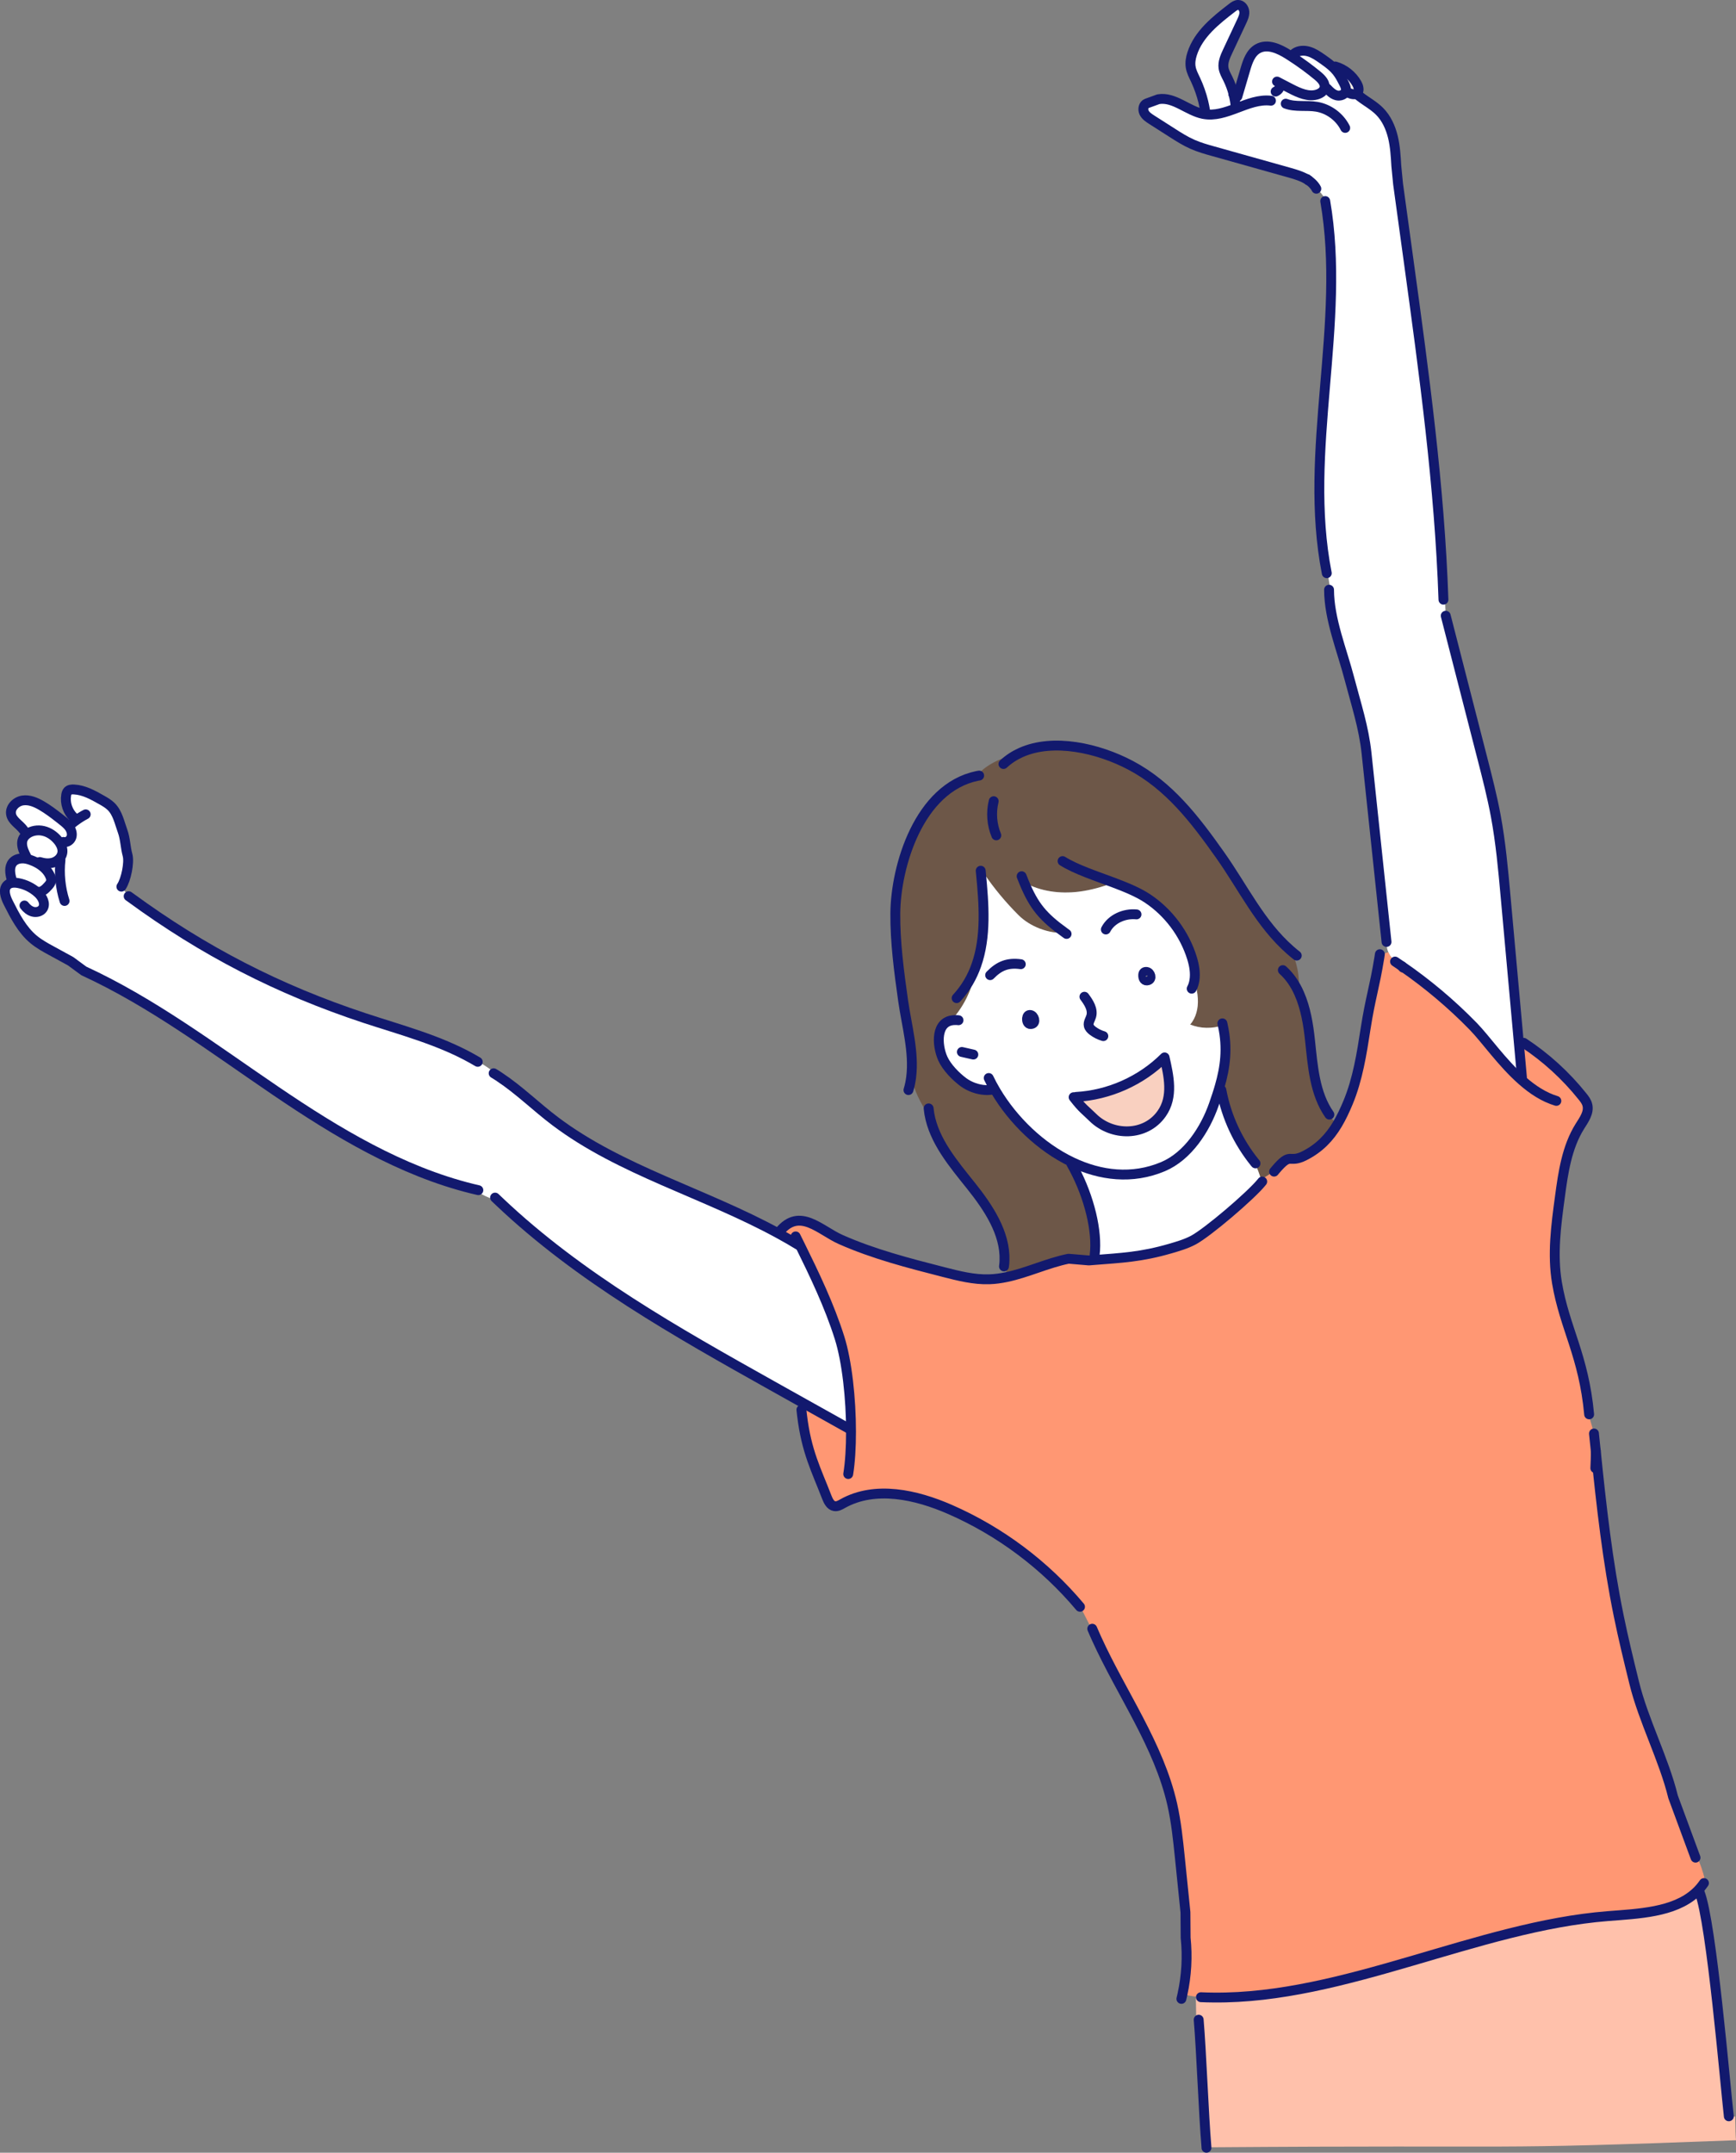 <?xml version="1.0" encoding="UTF-8"?><svg id="_圖層_2" xmlns="http://www.w3.org/2000/svg" viewBox="0 0 372.71 461.95"><rect x="0" y="0" width="372.71" height="461.95" fill="#808080" stroke="none"/><defs><style>.cls-1{fill:#fff;}.cls-2{fill:none;stroke:#12196e;stroke-linecap:round;stroke-linejoin:round;stroke-width:2.12px;}.cls-3{fill:#ffc1ab;}.cls-4{fill:#ff9773;}.cls-5{fill:#f9d0c0;}.cls-6{fill:#6d5748;}.cls-7{fill:#fff5e9;}</style></defs><g id="_圖層_10"><path class="cls-1" d="m285.05,122.98l-.19.03c-5.15-26.2,4.22-53.54-.33-79.85l.24-.17c-.73-1.08-1.57-2.09-2.48-3.02-.36-.51-.82-.92-1.35-1.27,0,0-.02,0-.02-.01-1.15-.77-2.59-1.22-3.95-1.6-5.46-1.53-10.92-3.06-16.38-4.6-1.55-.44-3.1-.87-4.57-1.52-1.54-.68-2.96-1.59-4.38-2.49-1.45-.93-2.89-1.84-4.34-2.77-.64-.41-1.32-.86-1.65-1.54-.33-.69-.14-1.69.57-1.96l2.5-.91c3.38-.57,6.26,2.5,9.62,3.16.02,0,.04,0,.06.01,2.41.45,4.76-.37,7.12-1.26l-.24-.64c-.07-.57-.16-1.14-.29-1.7l.68-.16c.56-1.93,1.13-3.86,1.7-5.78.5-1.71,1.13-3.6,2.69-4.47,2.05-1.15,4.58,0,6.56,1.26.11.07.22.14.33.21.17.11.34.21.49.32,1.92,1.24,3.74,2.59,5.49,4.03.83.69,1.72,1.64,1.42,2.68-.02.08-.05.16-.09.23l.69-.15c.56.59,1.17,1.19,1.95,1.43.55.16,1.21.06,1.64-.29l1.01-.22c.57.24,1.27.48,1.77.11.1-.08.18-.17.24-.26l.07.03c.1.29.2.58.3.87,1.41,1.11,3.03,1.95,4.29,3.23,1.47,1.48,2.35,3.46,2.85,5.49.49,2.03.61,4.13.73,6.21l.38,3.88c.76,5.51,1.51,11.01,2.27,16.52,3.31,24.13,6.64,48.32,7.47,72.67h.33c.04,1.15.07,2.3.11,3.46h.05c2.61,10.17,5.23,20.34,7.84,30.51,1.06,4.12,2.12,8.25,2.9,12.43,1.06,5.71,1.59,11.51,2.11,17.3.91,10.08,1.82,20.16,2.74,30.24.26,2.89.52,5.77.78,8.65l.16.02c-.02.21-.06.41-.1.62-4.33-3.79-7.81-8.86-10.53-11.65-4.66-4.78-9.8-9.1-15.29-12.89-.49-.56-1.19-.92-1.76-1.4-.51-.44-.91-1-1.18-1.62-.3-.69-.43-1.45-.37-2.2h0c-1.43-13.49-2.86-26.99-4.29-40.48-.59-5.57-2.24-10.52-3.66-15.94-1.6-6.15-4.37-12.8-4.39-19.15l.27-.05c-.22-1.18-.41-2.35-.58-3.54Z"/><path class="cls-7" d="m291.32,17.95c.32.56.51,1.32.22,1.83-.06.1-.14.19-.24.26-.5.37-1.2.13-1.77-.11l-1.01.22c.18-.15.32-.34.39-.57.18-.58-.11-1.2-.39-1.74-.44-.86-.89-1.73-1.48-2.48-.35-.45-.75-.85-1.18-1.22.29.01.57.02.85.03v.1c1.93.57,3.63,1.92,4.62,3.68Z"/><path class="cls-1" d="m285.86,14.14c.43.37.83.78,1.18,1.22.6.76,1.04,1.62,1.48,2.48.28.54.57,1.16.39,1.74-.07.23-.21.43-.39.57-.43.35-1.09.46-1.64.29-.78-.23-1.39-.84-1.95-1.43l-.69.15c.03-.07.07-.15.09-.23.29-1.03-.6-1.99-1.42-2.68-1.75-1.44-3.58-2.79-5.49-4.03l.53-.81c.86-.62,2.04-.67,3.06-.36,1.02.3,1.91.91,2.78,1.51.71.49,1.42,1,2.07,1.56Z"/><path class="cls-4" d="m287.12,241.28c.86-1.44,1.6-3.01,2.3-4.69,2.08-5.01,2.93-10.44,3.76-15.8,1.08-6.88,1.9-8.77,2.96-15.3.5-.57,1.18-.98,1.92-1.15.27.62.67,1.18,1.18,1.62.57.48,1.27.84,1.76,1.4,5.5,3.79,10.63,8.11,15.29,12.89,2.72,2.79,6.2,7.86,10.53,11.65.04-.2.08-.41.1-.62l-.16-.02c-.26-2.89-.52-5.77-.78-8.65.35.41.71.82,1.06,1.24l.08-.07c4.77,3.14,9.05,7.04,12.61,11.5.44.54.88,1.12,1.05,1.8.43,1.63-.71,3.2-1.61,4.63-2.8,4.49-3.58,9.92-4.28,15.16-.83,6.1-1.65,12.31-.63,18.38,1.64,9.76,5.74,15.58,6.91,28.26l-.13.04c.38,1.35.87,2.68,1.16,4.05,0,.02.01.06.01.08.12,1.21.25,2.42.38,3.63t0,.01c1.21,11.89,2.54,23.78,4.94,35.47.98,4.8,2.14,9.56,3.31,14.31,1.98,8.12,6.37,16.37,8.35,24.49l4.45,12.05.28-.11c.71,1.43,1.3,2.93,1.75,4.47.19.66.36,1.35.39,2.03l-.24.05c-.54.8-1.15,1.49-1.83,2.1-4.64,4.21-12.24,4.47-18.82,4.99-28.05,2.21-56.53,17.77-84.66,17.47-.9,0-1.8-.03-2.69-.07-.36-.02-.72-.06-1.08-.11-.97-.12-1.93-.3-2.88-.54.87-3.97,1.09-8.06.68-12.1l-.04-5.48c-.4-3.91-.8-7.83-1.2-11.75-.39-3.82-.78-7.64-1.63-11.38-2.89-12.74-10.81-23.66-16.23-35.55-1.17-2.3-2.34-4.6-3.51-6.89l-.05.03c-7.54-8.98-17.17-16.18-27.91-20.89-7.3-3.19-16.06-5.14-23.02-1.26-.55.31-1.14.66-1.77.56-.88-.14-1.35-1.1-1.67-1.94-2.22-5.76-4.37-9.71-5.31-17.6l.43-.05c-.06-.72-.11-1.44-.17-2.16l.15-.28c2.61,1.46,5.22,2.92,7.84,4.38l-.05.09c.77.52,1.55,1.05,2.33,1.57,0-7.06-.86-15.07-2.47-20.17-2.19-6.92-5.34-13.49-8.56-20.01l-.24.12c-1.4-.85-2.81-1.67-4.24-2.44,0-.17,0-.34.05-.5l.16.03c4.3-5.21,8.68-.22,13.08,1.73,7.08,3.14,14.61,5.07,22.1,6.99,3.23.83,6.51,1.66,9.83,1.55,1.23-.04,2.45-.21,3.64-.46,4.5-.93,8.81-3.03,13.36-3.95l4.37.37c.29-.03.57-.05.85-.07,6.27-.49,10.37-.67,16.59-2.47,1.71-.5,3.44-1,5.01-1.84,3.06-1.64,12.24-9.46,14.63-12.39-.05-.2-.1-.4-.15-.6,1.04-.62,2.06-1.28,3.05-1.98,3.52-4.18,2.79-1.36,6.29-3.13,3.21-1.62,5.37-3.91,7.06-6.73Z"/><path class="cls-3" d="m364.92,406.12c2.54,6.53,5.45,41.05,6.25,48.02l1.38.05c.04,2.57.08,4.42.16,5.08-56.13,2.13-40.6.98-113.69,1.52-.61-7.1-1.07-20.34-1.67-27.37h-.52c-.03-1.44-.05-2.89-.08-4.34,0-.2,0-.4,0-.6.36.05.72.09,1.08.11.9.08,1.8.1,2.69.07,28.13.3,56.61-15.25,84.66-17.47,6.57-.52,14.18-.78,18.82-4.99l.93-.07Z"/><path class="cls-1" d="m264.81,20.18c.07.23.12.46.17.68.13.56.22,1.13.29,1.7l.24.64c-2.36.89-4.71,1.71-7.12,1.26-.02,0-.04,0-.06-.01.05-.88.05-1.75.01-2.62-.4-1.62-.96-3.19-1.66-4.7-.42-.89-.9-1.77-1.05-2.75-.15-.95.02-1.91.31-2.82,1.36-4.24,5.09-7.2,8.62-9.91.37-.28.78-.58,1.26-.59.73,0,1.28.75,1.33,1.48.05.73-.27,1.43-.58,2.09-1,2.14-2,4.27-3,6.4-.52,1.11-1.06,2.32-.89,3.54.12.82.55,1.56.92,2.3.52,1.06.94,2.17,1.23,3.31h0Z"/><path class="cls-6" d="m262.27,234.16c-.13-.36-.25-.73-.39-1.09,1.14-3.97,1.74-8.13.65-13.05-2.27.75-4.8.74-7.01-.18,1.29-1.48,1.75-3.55,1.65-5.51-.07-1.33-.37-2.64-.74-3.93.27-1.58-.04-3.27-.52-4.82-1.61-5.19-5.05-9.8-9.58-12.8-1.96-1.3-4.55-2.38-7.26-3.39-2.42.93-4.91,1.63-7.48,1.95-4.01.49-8.23-.03-11.74-2.01,2.12,5.12,4.04,7.43,8.81,10.85-3.56.17-7.5-1.31-10.01-3.82-2.76-2.75-5.25-5.75-7.44-8.97l-.61.06c.64,6.57,1.17,13.54-1,19.67-.46,3.98-2.07,7.82-4.59,10.93v.84c-4.2.06-3.9,5.34-2.6,8.25.84,1.88,2.8,3.88,4.46,5.1,1.26.92,3.04,1.59,4.69,1.66.69.3,1.47.39,2.22.26,3.72,6.24,9.6,12,16.37,15.22.17.44.3.88.4,1.33,3.34,6.24,5.1,13.59,4.47,18.56l.12.05c-.16.37-.33.73-.51,1.09-.28.02-.56.04-.85.07l-4.37-.37c-4.55.92-8.86,3.02-13.36,3.95.01-1.21.02-2.42.02-3.63h-.41c.18-5.86-3.47-11.32-7.19-15.98-3.77-4.7-7.96-9.61-8.95-15.48l-.28.06c-1.69-2.37-2.93-5.06-3.62-7.88.68-5.39-.98-11.17-1.72-16.39-.89-6.21-1.75-12.68-1.68-18.83.1-10.09,5.07-26.82,17.55-29.43.1-.23.28-.45.46-.63,2.39-2.38,5.67-3.51,8.96-4.39,6.98-3.13,16.58-.94,23.52,2.72,8.3,4.37,13.84,11.62,19.26,19.28,5.06,7.16,8.57,14.71,15.03,20.39.78,1.24,1.27,2.65,1.55,4.08.35,1.73.4,3.49.4,5.26,1.37,3.1,1.95,6.67,2.31,10.08.59,5.5.98,11.34,4.15,15.87l-.13.1c.54.73,1.17,1.4,1.85,2-1.69,2.82-3.84,5.11-7.06,6.73-3.51,1.76-2.77-1.05-6.29,3.13-1,.7-2.01,1.36-3.05,1.98-.33-1.25-.8-2.46-1.38-3.61l.05-.04c-3.57-4.41-6.05-9.72-7.12-15.3Z"/><path class="cls-1" d="m270.72,253.11c.05.2.1.4.15.6-2.39,2.92-11.57,10.75-14.63,12.39-1.57.85-3.3,1.35-5.01,1.84-6.23,1.8-10.33,1.98-16.59,2.47.18-.36.35-.72.51-1.09l-.12-.05c.63-4.98-1.13-12.32-4.47-18.56-.1-.45-.23-.89-.4-1.33,6.11,2.91,12.94,3.74,19.51.98,5.35-2.25,9.08-8.03,10.94-13.36.45-1.31.9-2.61,1.27-3.93.13.36.26.73.39,1.09,1.07,5.58,3.55,10.89,7.12,15.3l-.05.04c.58,1.15,1.05,2.37,1.38,3.61Z"/><path class="cls-1" d="m230.68,235.68c1.77,2.28,2.42,2.61,3.97,4.14,4.16,4.07,11.3,4.07,14.75-.84,2.58-3.65,1.51-8.14.63-12.07-5.03,5.01-11.93,8.09-19.02,8.48l-.34.28Zm25.75-25.27c.38,1.29.67,2.59.74,3.93.1,1.96-.35,4.03-1.65,5.51,2.21.91,4.74.93,7.01.18,1.09,4.92.48,9.08-.65,13.05-.37,1.33-.81,2.63-1.27,3.93-1.86,5.33-5.59,11.11-10.94,13.36-6.58,2.76-13.41,1.93-19.51-.98-6.77-3.22-12.65-8.98-16.37-15.22-.74.13-1.52.04-2.22-.26-1.66-.07-3.43-.73-4.69-1.66-1.66-1.22-3.62-3.22-4.46-5.1-1.3-2.91-1.6-8.18,2.6-8.25v-.84c2.52-3.11,4.13-6.95,4.59-10.93,2.17-6.13,1.64-13.11,1-19.67l.61-.06c2.19,3.22,4.68,6.22,7.44,8.97,2.51,2.51,6.45,3.99,10.01,3.82-4.76-3.42-6.69-5.74-8.81-10.85,3.51,1.97,7.73,2.5,11.74,2.01,2.57-.32,5.06-1.02,7.48-1.95,2.71,1.02,5.3,2.09,7.26,3.39,4.53,3,7.97,7.61,9.58,12.8.48,1.55.78,3.25.52,4.82Zm-9.94-.05c.91-.29.49-1.66-.29-1.78-.48-.08-.73.17-.76.64-.04.79.31,1.37,1.05,1.14Zm-24.92,9.36c.92-.29.44-1.77-.34-1.9-.48-.08-.69.28-.72.76-.04.79.33,1.38,1.07,1.15Z"/><path class="cls-5" d="m250.03,226.91c.87,3.92,1.95,8.42-.63,12.07-3.45,4.91-10.59,4.9-14.75.84-1.56-1.53-2.2-1.86-3.97-4.14l.34-.28c7.08-.4,13.99-3.47,19.02-8.48Z"/><path class="cls-1" d="m107.24,257.9c-2.04-.7-4-1.62-5.84-2.74v-.06c-15.29-3.78-29.1-12.11-42.16-20.97-13.43-9.11-26.5-18.98-41.24-25.77l-2.83-2.08c-1.36-.74-2.71-1.48-4.06-2.22-1.35-.74-2.71-1.48-3.89-2.46-2.48-2.07-4-5.03-5.45-7.91-.62-1.22-1.17-2.88-.15-3.79.16-.14.34-.25.53-.32.54-.21,1.2-.18,1.79-.07,1.53.29,2.98,1,4.14,2.05l.15-.17c.84.07,1.53-.61,2.09-1.23.27-.3.54-.62.64-1.01.09-.39-.03-.8-.19-1.16-.54-1.22-1.56-2.13-2.73-2.78l.52-.21c.93.29,1.95.4,2.88.11.93-.3,1.75-1.05,1.94-2.01.15-.76-.11-1.53-.53-2.19l.78-.23c.7.21,1.48-.32,1.71-1.01.23-.7.01-1.48-.4-2.08-.41-.61-.99-1.07-1.56-1.52l-.62-.49.32-.41c.82.41,1.69.72,2.59.91l.22.29c.1-.08.2-.15.3-.22-.11-.23-.22-.46-.33-.69-1.29-1.21-1.94-3.08-1.64-4.83.05-.3.14-.61.35-.84.32-.34.84-.39,1.32-.36,2.14.11,4.08,1.19,5.94,2.25.73.41,1.45.83,2.04,1.41,1.41,1.39,1.79,3.47,2.47,5.32.58,1.59.6,3.47,1.05,5.1.44,1.6-.33,5.3-1.28,6.72.52.88,1.16,1.68,1.91,2.38,15.73,11.51,31.75,19.76,50.29,25.88,7.82,2.58,15.91,4.69,23.08,8.7,2.16,1,4.16,2.34,5.9,3.96,4.22,2.79,7.86,6.41,11.91,9.46,14.06,10.61,32.05,15.4,48.01,24.13,1.43.77,2.85,1.59,4.24,2.44l.24-.12c3.21,6.51,6.37,13.09,8.56,20.01,1.61,5.1,2.47,13.11,2.47,20.17-.77-.52-1.55-1.05-2.33-1.57l.05-.09c-2.61-1.47-5.23-2.92-7.84-4.38-2.27-1.27-4.52-2.54-6.79-3.8-20.6-11.53-41.44-23.24-58.57-39.48Z"/><path class="cls-1" d="m5.35,178.07l-.3.04c-.85-1.2-2.45-1.97-2.68-3.42-.23-1.41,1.09-2.71,2.51-2.92,1.41-.21,2.82.39,4.05,1.11,1.35.79,2.6,1.73,3.82,2.69l.62.49c.58.46,1.16.92,1.56,1.52.41.61.63,1.39.4,2.08-.23.69-1.01,1.21-1.71,1.01l-.78.23c-.14-.21-.28-.42-.44-.6-.8-.95-1.88-1.69-3.08-1.98-1.21-.28-2.55-.08-3.54.67-.1.08-.19.15-.28.24-.05-.38-.1-.76-.15-1.15Z"/><path class="cls-1" d="m5.5,179.21c.09-.09.18-.16.28-.24,1-.75,2.34-.95,3.54-.67,1.21.28,2.28,1.03,3.08,1.98.16.19.31.39.44.6.42.67.68,1.43.53,2.19-.19.96-1.01,1.71-1.94,2.01-.93.29-1.95.18-2.88-.11l-.52.21c-.39-.22-.8-.4-1.22-.56-.68-.26-1.41-.46-2.15-.43-.03,0-.06,0-.1.01.06-.57.15-1.14.27-1.7l.2-.07c-.32-.89-.45-1.82,0-2.62.12-.23.28-.43.47-.61Z"/><path class="cls-1" d="m2.46,188.57c-.32-1.18-.51-2.54.25-3.48.44-.55,1.15-.83,1.85-.87.04,0,.07-.01.1-.01.74-.04,1.46.16,2.15.43.42.16.83.34,1.22.56,1.17.65,2.2,1.57,2.73,2.78.16.36.28.77.19,1.16-.09.39-.37.71-.64,1.01-.56.63-1.25,1.3-2.09,1.23l-.15.17c-1.16-1.05-2.61-1.76-4.14-2.05-.59-.11-1.24-.14-1.79.07.06-.34.16-.68.31-1.01Z"/><path class="cls-2" d="m220.51,218.57c.03-.47.24-.84.72-.76.78.13,1.26,1.62.34,1.9-.74.23-1.11-.36-1.07-1.15Z"/><path class="cls-2" d="m245.44,209.21c.03-.47.28-.71.76-.64.78.12,1.21,1.49.29,1.78-.74.23-1.09-.35-1.05-1.14Z"/><path class="cls-2" d="m232.82,213.89c.92,1.23,1.88,2.71,1.46,4.18-.19.68-.69,1.33-.53,2.02.1.46.47.81.84,1.1.69.52,1.47.91,2.29,1.15"/><path class="cls-2" d="m212.58,209.26c1.95-2.01,3.8-2.73,6.58-2.35"/><path class="cls-2" d="m237.42,199.46c1.18-2.28,3.98-3.5,6.58-3.24"/><path class="cls-2" d="m230.5,235.45c.06.08.12.15.18.23,1.77,2.28,2.42,2.61,3.97,4.14,4.16,4.07,11.3,4.07,14.75-.84,2.58-3.65,1.51-8.14.63-12.07-5.03,5.01-11.93,8.09-19.02,8.48"/><path class="cls-2" d="m212.27,231.33c.46.95.96,1.9,1.52,2.83,3.72,6.24,9.6,12,16.37,15.22,6.11,2.91,12.94,3.74,19.51.98,5.35-2.25,9.08-8.03,10.94-13.36.45-1.31.9-2.61,1.27-3.93,1.14-3.97,1.74-8.13.65-13.05-.03-.14-.06-.28-.09-.42"/><path class="cls-2" d="m213.34,171.93c-.6,2.42-.4,5.02.56,7.33"/><path class="cls-2" d="m215.44,163.95c1.12-1.04,2.38-1.85,3.74-2.46,6.98-3.13,16.58-.94,23.52,2.72,8.3,4.37,13.84,11.62,19.26,19.28,5.06,7.16,8.57,14.71,15.03,20.39.46.41.94.8,1.42,1.18"/><path class="cls-2" d="m210.22,166.43c-.15.03-.3.05-.45.08-12.49,2.61-17.45,19.34-17.55,29.43-.06,6.15.8,12.61,1.68,18.83.74,5.23,2.4,11,1.72,16.39-.12.93-.3,1.86-.58,2.76"/><path class="cls-2" d="m210.55,186.85c.02.2.04.4.06.61.64,6.57,1.17,13.54-1,19.67-.89,2.53-2.24,4.91-4.23,7.06"/><path class="cls-2" d="m199.37,237.85c.04.38.09.76.15,1.13,1,5.87,5.19,10.77,8.95,15.48,3.72,4.66,7.37,10.12,7.19,15.97,0,.44-.05.88-.11,1.33"/><path class="cls-2" d="m205.79,218.93c-.28-.03-.53-.05-.78-.03-4.2.06-3.9,5.34-2.6,8.25.84,1.88,2.8,3.88,4.46,5.1,1.26.92,3.04,1.59,4.69,1.66.53.03,1.05,0,1.53-.11"/><path class="cls-2" d="m206.51,225.74c.82.18,1.64.37,2.46.56"/><path class="cls-2" d="m228.13,184.78c2.89,1.8,7.04,3.15,10.94,4.61,2.71,1.02,5.3,2.09,7.26,3.39,4.53,3,7.97,7.61,9.58,12.8.48,1.55.78,3.25.52,4.82-.1.61-.28,1.21-.58,1.76"/><path class="cls-2" d="m219.34,188.03c.17.46.35.89.52,1.3,2.12,5.12,4.04,7.43,8.81,10.85.1.08.21.16.32.23"/><path class="cls-2" d="m262.22,233.91c.01.08.03.17.05.25,1.07,5.58,3.55,10.89,7.12,15.3.05.06.1.12.16.19"/><path class="cls-2" d="m273.54,251.42c.08-.1.16-.19.23-.28,3.52-4.18,2.79-1.36,6.29-3.13,3.21-1.62,5.37-3.91,7.06-6.73.86-1.44,1.6-3.01,2.3-4.69,2.08-5.01,2.93-10.44,3.76-15.8,1.08-6.88,1.9-8.77,2.96-15.3.03-.23.08-.48.11-.73"/><path class="cls-2" d="m299.51,206.34c.5.33,1,.67,1.49,1.01,5.5,3.79,10.63,8.11,15.29,12.89,2.72,2.79,6.2,7.86,10.53,11.65,2.21,1.94,4.65,3.55,7.32,4.35"/><path class="cls-2" d="m327.13,223.78c4.77,3.14,9.05,7.04,12.61,11.5.44.54.88,1.12,1.05,1.8.43,1.63-.71,3.2-1.61,4.63-2.8,4.49-3.58,9.92-4.28,15.16-.83,6.1-1.65,12.31-.63,18.38,1.64,9.76,5.74,15.58,6.91,28.26"/><path class="cls-2" d="m297.68,202.13c-1.43-13.49-2.86-26.99-4.29-40.49-.59-5.57-2.24-10.52-3.66-15.94-1.6-6.15-4.37-12.8-4.39-19.15"/><path class="cls-2" d="m326.76,231.26c-.26-2.89-.52-5.77-.78-8.65-.92-10.08-1.83-20.16-2.74-30.24-.52-5.79-1.05-11.58-2.11-17.3-.78-4.18-1.84-8.31-2.9-12.43-2.61-10.17-5.22-20.34-7.84-30.51"/><path class="cls-2" d="m284.85,123c-5.15-26.2,4.22-53.54-.33-79.85"/><path class="cls-2" d="m280.93,38.7c.52.35.98.76,1.35,1.27.12.16.24.34.33.53"/><path class="cls-2" d="m272.87,21.61c-2.51-.31-4.95.68-7.37,1.59-2.36.89-4.71,1.71-7.12,1.26-.02,0-.04,0-.06-.01-3.36-.67-6.24-3.73-9.62-3.16l-2.5.91c-.72.27-.9,1.27-.57,1.96.33.68,1.01,1.13,1.65,1.54,1.45.93,2.89,1.84,4.34,2.77,1.42.91,2.84,1.81,4.38,2.49,1.47.65,3.02,1.09,4.57,1.52,5.46,1.53,10.92,3.07,16.38,4.6,1.36.38,2.8.83,3.95,1.6"/><path class="cls-2" d="m264.81,20.18c.07.23.12.46.17.68.13.56.22,1.13.29,1.7"/><path class="cls-2" d="m258.75,23.87c-.11-.69-.25-1.37-.41-2.05-.4-1.62-.96-3.19-1.66-4.7-.42-.89-.9-1.77-1.05-2.75-.15-.95.02-1.91.31-2.82,1.36-4.24,5.09-7.2,8.62-9.91.37-.28.78-.58,1.26-.59.73,0,1.28.75,1.33,1.48.05.73-.27,1.43-.58,2.09-1,2.14-2,4.27-3,6.4-.52,1.11-1.06,2.32-.89,3.54.12.82.55,1.56.92,2.3.52,1.06.94,2.17,1.23,3.31"/><path class="cls-2" d="m265.66,20.7c.56-1.93,1.13-3.86,1.7-5.78.5-1.71,1.13-3.6,2.69-4.47,2.05-1.15,4.58,0,6.56,1.26.11.07.22.14.33.21.17.11.34.21.49.32,1.92,1.24,3.74,2.59,5.49,4.03.83.69,1.72,1.64,1.42,2.68-.02.08-.05.16-.09.23-.24.5-.76.85-1.3,1.04-1.96.7-4.08-.28-5.93-1.24-.95-.5-1.89-.99-2.85-1.48"/><path class="cls-2" d="m273.87,19.65c.34-.15.62-.41.79-.74"/><path class="cls-2" d="m277.95,11.43c.86-.62,2.04-.67,3.06-.36,1.02.3,1.91.91,2.78,1.51.71.49,1.42,1,2.07,1.56.43.37.83.78,1.18,1.22.6.76,1.04,1.62,1.48,2.48.28.54.57,1.16.39,1.74-.07.23-.21.43-.39.57-.43.35-1.09.46-1.64.29-.78-.23-1.39-.84-1.95-1.43"/><path class="cls-2" d="m286.7,14.27c1.93.57,3.63,1.92,4.62,3.68.32.56.51,1.32.22,1.83-.06.1-.14.19-.24.26-.5.37-1.2.13-1.77-.11"/><path class="cls-2" d="m291.63,20.46c.09.08.18.14.28.22,1.41,1.11,3.03,1.95,4.29,3.23,1.47,1.48,2.35,3.46,2.85,5.49.49,2.03.61,4.13.73,6.21l.38,3.88c.76,5.51,1.51,11.01,2.27,16.52,3.31,24.13,6.64,48.32,7.47,72.67"/><path class="cls-2" d="m276.04,22.25c2.09.79,4.45.29,6.65.66,2.6.44,4.94,2.18,6.12,4.54"/><path class="cls-2" d="m275.42,208.18c1.56,1.41,2.7,3.14,3.53,5.05,1.37,3.1,1.95,6.67,2.31,10.08.59,5.5.98,11.34,4.15,15.87"/><path class="cls-2" d="m170.82,265.32c.29.58.57,1.15.86,1.73,3.21,6.51,6.37,13.09,8.56,20.01,1.61,5.1,2.47,13.11,2.47,20.17,0,3.39-.19,6.55-.6,9.08"/><path class="cls-2" d="m172.06,302.52c.04.39.08.78.13,1.15.94,7.89,3.1,11.84,5.31,17.6.33.84.79,1.8,1.67,1.94.63.1,1.22-.25,1.77-.56,6.97-3.88,15.72-1.93,23.02,1.26,10.75,4.7,20.37,11.91,27.91,20.89"/><path class="cls-2" d="m106.29,256.99c.31.31.63.61.96.91,17.12,16.23,37.97,27.94,58.57,39.48,2.26,1.26,4.52,2.53,6.79,3.8,2.61,1.46,5.22,2.92,7.84,4.38.63.35,1.26.7,1.88,1.05"/><path class="cls-2" d="m167.4,264.25c4.3-5.21,8.68-.22,13.08,1.73,7.08,3.14,14.61,5.07,22.1,6.99,3.23.83,6.51,1.66,9.83,1.55,1.23-.04,2.45-.21,3.64-.46,4.5-.93,8.81-3.03,13.36-3.95l4.37.37c.29-.03.57-.05.85-.07,6.27-.49,10.37-.67,16.59-2.47,1.71-.5,3.44-1,5.01-1.84,3.06-1.64,12.24-9.46,14.63-12.39.04-.06.09-.11.13-.16"/><path class="cls-2" d="m229.99,249.69c.19.34.38.68.56,1.02,3.34,6.24,5.1,13.59,4.47,18.56"/><path class="cls-2" d="m105.98,230.31c.44.26.87.53,1.29.82,4.22,2.79,7.86,6.41,11.91,9.46,14.06,10.61,32.05,15.4,48.01,24.13,1.43.77,2.85,1.59,4.24,2.44"/><path class="cls-2" d="m27.62,192.32c.13.09.25.19.38.27,15.73,11.51,31.75,19.76,50.29,25.88,7.82,2.58,15.91,4.69,23.08,8.7.4.22.8.45,1.2.69"/><path class="cls-2" d="m5.25,194.31c.47.62,1.09,1.15,1.83,1.34s1.63-.02,2.07-.66c.72-1.03-.02-2.45-.93-3.31-.05-.05-.1-.09-.15-.13-1.16-1.05-2.61-1.76-4.14-2.05-.59-.11-1.24-.14-1.79.07-.19.07-.37.18-.53.32-1.02.91-.46,2.58.15,3.79,1.45,2.88,2.98,5.85,5.45,7.91,1.18.98,2.54,1.73,3.89,2.46,1.35.74,2.71,1.48,4.06,2.22l2.83,2.08c14.74,6.79,27.81,16.66,41.24,25.77,13.06,8.86,26.87,17.19,42.17,20.97.43.11.87.21,1.3.31"/><path class="cls-2" d="m2.49,188.68s-.02-.07-.03-.11c-.32-1.18-.51-2.54.25-3.48.44-.55,1.15-.83,1.85-.87.04,0,.07-.01.1-.01.74-.04,1.46.16,2.15.43.42.16.83.34,1.22.56,1.17.65,2.2,1.57,2.73,2.78.16.36.28.77.19,1.16-.09.39-.37.71-.64,1.01-.56.63-1.25,1.3-2.09,1.23"/><path class="cls-2" d="m5.62,183.75c-.21-.41-.42-.85-.59-1.3-.32-.89-.45-1.82,0-2.62.12-.23.28-.43.47-.61.09-.09.18-.16.28-.24,1-.75,2.34-.95,3.54-.67,1.21.28,2.28,1.03,3.08,1.98.16.19.31.39.44.6.42.67.68,1.43.53,2.19-.19.96-1.01,1.71-1.94,2.01-.93.29-1.95.18-2.88-.11"/><path class="cls-2" d="m5.05,178.11c-.85-1.2-2.45-1.97-2.68-3.42-.23-1.41,1.09-2.71,2.51-2.92,1.41-.21,2.82.39,4.05,1.11,1.35.79,2.6,1.73,3.82,2.69l.62.49c.58.46,1.16.92,1.56,1.52.41.61.63,1.39.4,2.08-.23.69-1.01,1.21-1.71,1.01"/><path class="cls-2" d="m15.27,176.86c.2-.17.41-.34.62-.5.1-.08.2-.15.3-.22.7-.52,1.44-.99,2.21-1.39"/><path class="cls-2" d="m16.03,175.61c-.07-.06-.12-.11-.18-.17-1.29-1.21-1.94-3.08-1.64-4.83.05-.3.14-.61.35-.84.32-.34.84-.39,1.32-.36,2.14.11,4.08,1.19,5.94,2.25.73.41,1.45.83,2.04,1.41,1.41,1.39,1.79,3.47,2.47,5.32.58,1.59.6,3.47,1.05,5.1.44,1.6-.33,5.3-1.28,6.72-.01.02-.03.04-.04.06"/><path class="cls-2" d="m12.99,184.5c-.33,2.96-.03,6,.87,8.84"/><path class="cls-2" d="m342.6,311.32c1.21,11.89,2.54,23.78,4.94,35.47.98,4.8,2.14,9.56,3.31,14.31,1.98,8.12,6.37,16.37,8.35,24.49l4.45,12.05.37.99"/><path class="cls-2" d="m342.22,307.61s0,.04,0,.07c.12,1.21.25,2.42.38,3.63"/><path class="cls-2" d="m234.5,349.51c.3.72.63,1.44.95,2.16,5.42,11.9,13.34,22.81,16.23,35.55.84,3.74,1.24,7.57,1.63,11.38.4,3.91.8,7.83,1.2,11.75l.04,5.48c.42,4.03.19,8.13-.68,12.1-.07.34-.15.68-.23,1.01"/><path class="cls-2" d="m257.83,428.58c.9.04,1.8.07,2.69.07,28.13.3,56.61-15.25,84.66-17.47,6.57-.52,14.18-.78,18.82-4.99.68-.61,1.29-1.31,1.83-2.1"/><path class="cls-2" d="m257.35,433.41c.6,7.03,1.06,20.28,1.67,27.37,0,.04,0,.08,0,.11"/><path class="cls-2" d="m364.92,406.12c2.54,6.53,5.45,41.05,6.25,48.02"/><path class="cls-2" d="m301,207.35c.08.08.15.18.22.28"/><path class="cls-2" d="m280.61,38.43c.1.08.2.17.29.25,0,0,.02,0,.02.01"/><path class="cls-2" d="m264.81,20.17h0"/><path class="cls-2" d="m342.6,311.31s0,0,0,.01c.02,1.24-.03,2.5-.09,3.73"/></g></svg>